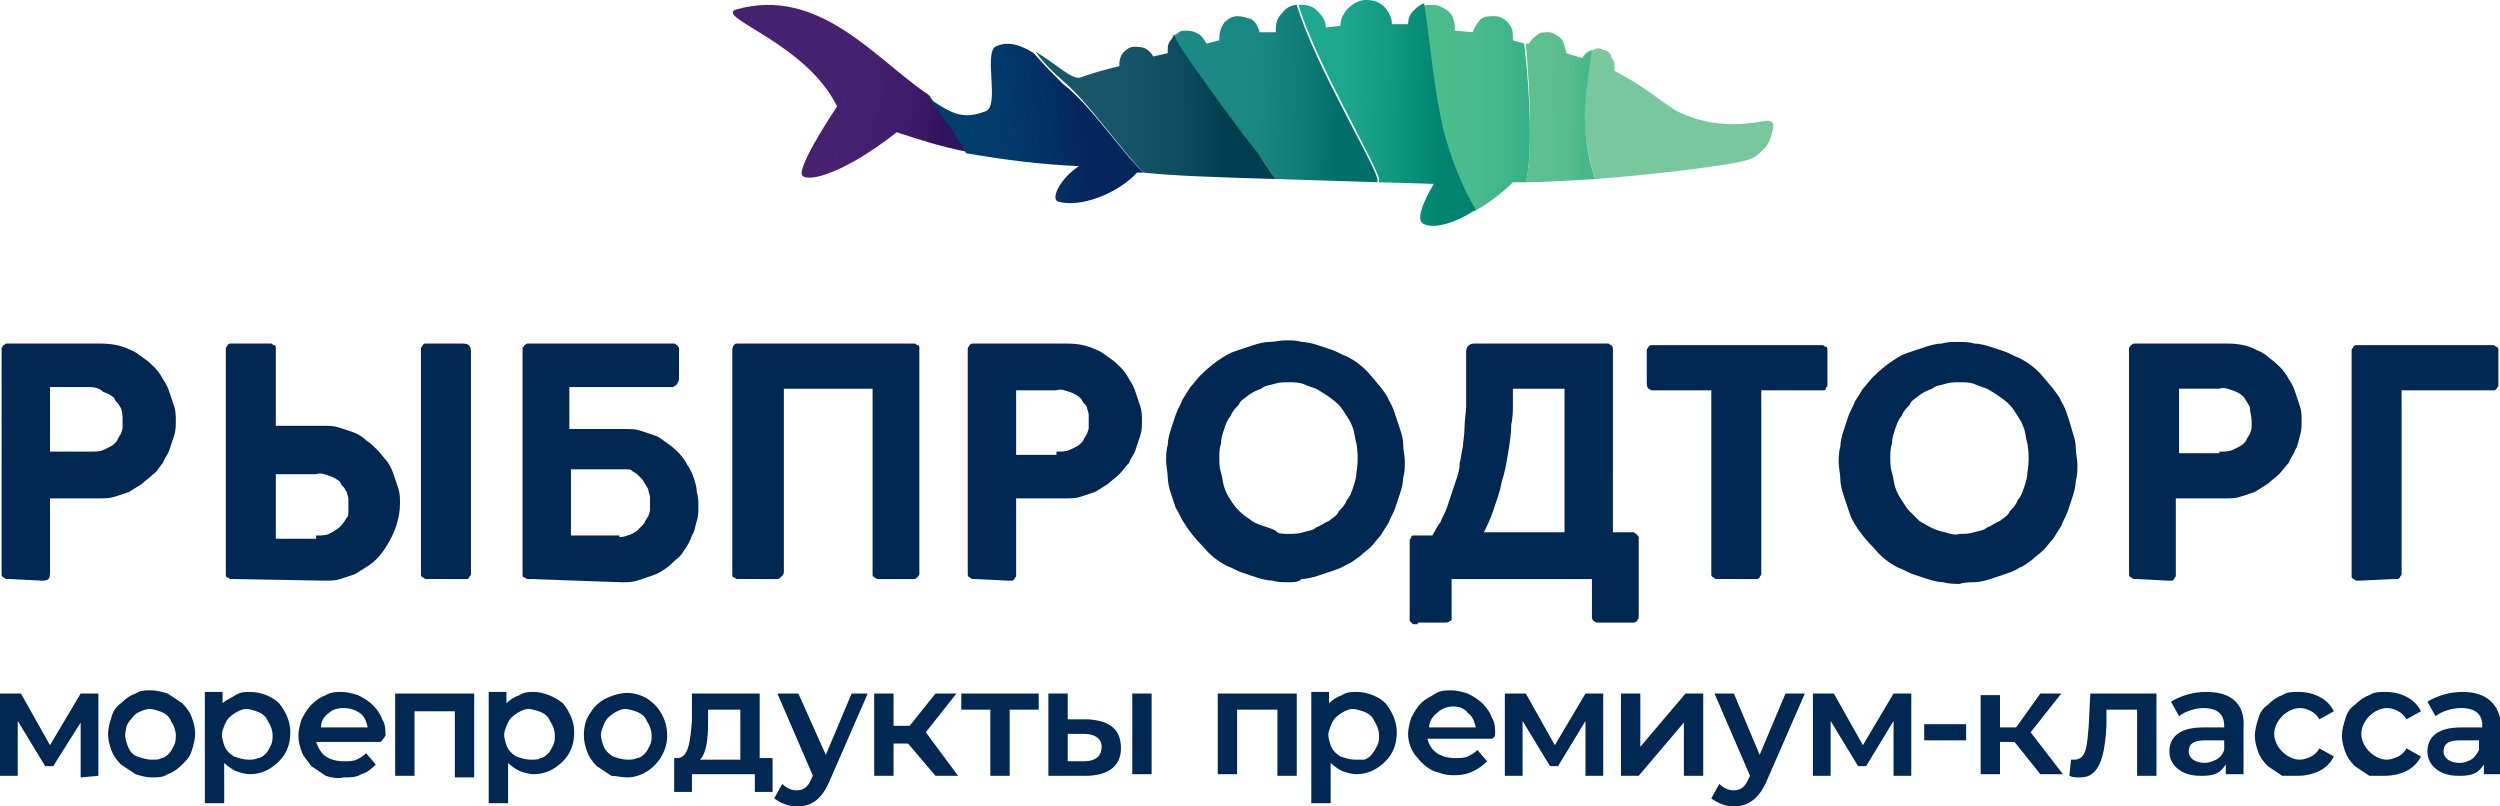 <?xml version="1.0" encoding="UTF-8"?> <!-- Generator: Adobe Illustrator 25.2.3, SVG Export Plug-In . SVG Version: 6.00 Build 0) --> <svg xmlns="http://www.w3.org/2000/svg" xmlns:xlink="http://www.w3.org/1999/xlink" id="Layer_1" x="0px" y="0px" viewBox="0 0 155 50" style="enable-background:new 0 0 155 50;" xml:space="preserve"> <style type="text/css"> .st0{clip-path:url(#SVGID_2_);} .st1{fill:#002853;} .st2{fill-rule:evenodd;clip-rule:evenodd;fill:url(#SVGID_3_);} .st3{fill-rule:evenodd;clip-rule:evenodd;fill:#79C79C;} .st4{fill-rule:evenodd;clip-rule:evenodd;fill:url(#SVGID_4_);} .st5{fill-rule:evenodd;clip-rule:evenodd;fill:url(#SVGID_5_);} .st6{fill-rule:evenodd;clip-rule:evenodd;fill:url(#SVGID_6_);} .st7{fill-rule:evenodd;clip-rule:evenodd;fill:url(#SVGID_7_);} .st8{fill-rule:evenodd;clip-rule:evenodd;fill:url(#SVGID_8_);} .st9{fill-rule:evenodd;clip-rule:evenodd;fill:url(#SVGID_9_);} </style> <g> <defs> <rect id="SVGID_1_" y="0" width="155" height="50"></rect> </defs> <clipPath id="SVGID_2_"> <use xlink:href="#SVGID_1_" style="overflow:visible;"></use> </clipPath> <g class="st0"> <path class="st1" d="M5.6,28c0.3,0,0.6,0,0.8-0.1c0.2-0.1,0.5-0.2,0.7-0.4c0.1-0.1,0.2-0.2,0.2-0.3c0.1-0.1,0.1-0.2,0.2-0.3 c0-0.1,0.1-0.2,0.1-0.4c0-0.1,0-0.3,0-0.4c0-0.3,0-0.5-0.1-0.8c-0.1-0.1-0.1-0.2-0.2-0.3c-0.1-0.1-0.2-0.2-0.2-0.3 c-0.2-0.2-0.4-0.3-0.7-0.4C6.2,24.1,5.9,24,5.6,24H3.1v4H5.6z M0.6,35.9c-0.1,0-0.1,0-0.2,0c-0.1,0-0.1-0.1-0.2-0.1 c-0.1-0.1-0.1-0.1-0.1-0.2c0-0.1,0-0.1,0-0.2V21.8c0-0.1,0-0.1,0-0.2c0-0.1,0.1-0.1,0.1-0.2c0.1,0,0.1-0.1,0.2-0.1 c0.1,0,0.1,0,0.2,0h5.6c0.7,0,1.3,0.1,1.9,0.4c0.3,0.1,0.5,0.3,0.8,0.5c0.3,0.2,0.5,0.4,0.7,0.6c0.2,0.2,0.4,0.5,0.5,0.7 c0.2,0.3,0.3,0.5,0.4,0.8c0.1,0.3,0.2,0.6,0.3,0.9c0.1,0.3,0.1,0.6,0.1,0.9c0,0.3,0,0.6-0.1,0.9c-0.1,0.3-0.2,0.6-0.3,0.9 c-0.1,0.3-0.3,0.5-0.4,0.8c-0.2,0.2-0.3,0.5-0.6,0.7c-0.2,0.2-0.5,0.4-0.7,0.6c-0.3,0.2-0.5,0.3-0.8,0.5c-0.3,0.1-0.6,0.2-0.9,0.3 c-0.3,0.1-0.6,0.1-1,0.1H3.1v4.6c0,0.1,0,0.3-0.1,0.4c-0.1,0.1-0.3,0.1-0.4,0.1L0.6,35.9z"></path> <path class="st1" d="M19.6,33.2c0.3,0,0.6,0,0.8-0.1c0.4-0.2,0.7-0.4,0.9-0.7c0.1-0.1,0.1-0.2,0.2-0.3c0.1-0.1,0.1-0.2,0.1-0.4 c0-0.1,0-0.3,0-0.4c0-0.1,0-0.3,0-0.4c0-0.1-0.1-0.3-0.1-0.4c-0.1-0.1-0.1-0.2-0.2-0.3c-0.1-0.1-0.2-0.2-0.2-0.3 c-0.2-0.2-0.4-0.3-0.7-0.4c-0.3-0.1-0.5-0.2-0.8-0.1h-2.5v4H19.6z M26.6,35.9c-0.1,0-0.1,0-0.2,0c-0.1,0-0.1-0.1-0.2-0.1 c-0.1-0.1-0.1-0.1-0.1-0.2c0-0.1,0-0.1,0-0.2V21.8c0-0.1,0-0.1,0-0.2c0-0.1,0.1-0.1,0.1-0.2c0.1-0.1,0.1-0.1,0.2-0.1 c0.1,0,0.1,0,0.2,0h2.1c0.4,0,0.5,0.2,0.5,0.5v13.6c0,0.1,0,0.1,0,0.2c0,0.1-0.1,0.1-0.1,0.2c-0.1,0.1-0.1,0.1-0.2,0.1 c-0.1,0-0.1,0-0.2,0H26.6z M14.5,35.9c-0.1,0-0.1,0-0.2,0c-0.1,0-0.1-0.1-0.2-0.1c-0.1,0-0.1-0.1-0.1-0.2c0-0.1,0-0.1,0-0.2V21.8 c0-0.1,0-0.1,0-0.2c0-0.1,0.1-0.1,0.1-0.2c0.1-0.1,0.1-0.1,0.2-0.1c0.1,0,0.1,0,0.2,0h2.1c0.1,0,0.1,0,0.2,0 c0.1,0,0.1,0.1,0.2,0.1s0.1,0.1,0.1,0.2c0,0.1,0,0.1,0,0.2v4.6h3c0.3,0,0.6,0,0.9,0.1c0.3,0.1,0.6,0.2,0.9,0.3 c0.3,0.1,0.6,0.3,0.8,0.5c0.3,0.2,0.5,0.4,0.7,0.6c0.2,0.2,0.4,0.5,0.6,0.7c0.2,0.3,0.3,0.5,0.4,0.8c0.1,0.3,0.2,0.6,0.3,0.9 c0.1,0.3,0.1,0.6,0.1,0.9c0,0.9-0.3,1.8-0.8,2.6c-0.3,0.5-0.7,1-1.2,1.3c-0.3,0.2-0.5,0.3-0.8,0.5c-0.3,0.1-0.6,0.2-0.9,0.3 c-0.3,0.1-0.6,0.1-1,0.1L14.5,35.9z"></path> <path class="st1" d="M38.4,33.3c0.3,0,0.5-0.1,0.8-0.2c0.1-0.1,0.2-0.1,0.3-0.2c0.1-0.1,0.2-0.2,0.3-0.3c0.1-0.1,0.2-0.2,0.2-0.3 c0.1-0.1,0.1-0.2,0.2-0.3c0-0.1,0.1-0.2,0.1-0.4c0-0.1,0-0.3,0-0.4c0-0.1,0-0.3,0-0.4c0-0.1-0.1-0.3-0.1-0.4 c0-0.1-0.1-0.2-0.2-0.4c-0.1-0.1-0.1-0.2-0.2-0.3c-0.1-0.1-0.2-0.2-0.3-0.3c-0.1-0.1-0.2-0.1-0.3-0.2c-0.1-0.1-0.2-0.1-0.4-0.1 c-0.1,0-0.3,0-0.4,0h-3v4.1H38.4z M32.9,35.9c-0.1,0-0.1,0-0.2,0c-0.1,0-0.1-0.1-0.2-0.1c-0.1,0-0.1-0.1-0.1-0.2 c0-0.1,0-0.1,0-0.2V21.8c0-0.1,0-0.1,0-0.2c0-0.1,0.1-0.1,0.1-0.2c0.1,0,0.1-0.1,0.2-0.1c0.1,0,0.1,0,0.2,0h8.7c0.1,0,0.1,0,0.2,0 c0.1,0,0.1,0.1,0.2,0.1c0,0.1,0.1,0.1,0.1,0.2c0,0.1,0,0.1,0,0.2v1.7c0,0.1-0.1,0.3-0.2,0.4c-0.1,0-0.1,0.1-0.2,0.1 c-0.1,0-0.1,0-0.2,0h-6.2v2.6h3.5c0.3,0,0.6,0,0.9,0.1c0.3,0.1,0.6,0.2,0.9,0.3c0.3,0.1,0.5,0.3,0.8,0.5c0.3,0.2,0.5,0.4,0.7,0.6 c0.2,0.2,0.4,0.5,0.5,0.7c0.2,0.3,0.3,0.5,0.4,0.8c0.1,0.3,0.2,0.6,0.2,0.9c0.1,0.3,0.1,0.6,0.1,0.9c0,0.3,0,0.6-0.1,0.9 c-0.1,0.3-0.1,0.6-0.3,0.9c-0.1,0.3-0.2,0.5-0.4,0.8c-0.2,0.3-0.3,0.5-0.6,0.7c-0.2,0.2-0.4,0.4-0.7,0.6c-0.3,0.2-0.5,0.3-0.8,0.4 c-0.3,0.1-0.6,0.2-0.9,0.3c-0.3,0.1-0.6,0.1-1,0.1L32.9,35.9z"></path> <path class="st1" d="M45.9,35.9c-0.1,0-0.1,0-0.2,0c-0.1,0-0.1-0.1-0.2-0.1c-0.1,0-0.1-0.1-0.1-0.2c0-0.1,0-0.1,0-0.2V21.8 c0-0.1,0-0.3,0.1-0.4c0.1-0.1,0.1-0.1,0.2-0.1c0.1,0,0.1,0,0.2,0h10.6c0.1,0,0.1,0,0.2,0c0.1,0,0.1,0.1,0.2,0.1 c0.1,0,0.1,0.1,0.1,0.2c0,0.1,0,0.1,0,0.2v13.6c0,0.1,0,0.1,0,0.2c0,0.1-0.1,0.1-0.1,0.2c-0.1,0-0.1,0.1-0.2,0.1 c-0.1,0-0.2,0-0.2,0h-1.9c-0.1,0-0.1,0-0.2,0c-0.1,0-0.1-0.1-0.2-0.1c-0.1-0.1-0.1-0.1-0.1-0.2c0-0.1,0-0.1,0-0.2V24.1h-5.5v11.3 c0,0.1,0,0.2-0.1,0.3c-0.1,0.1-0.2,0.2-0.3,0.2c-0.1,0-0.1,0-0.2,0H45.9z"></path> <path class="st1" d="M65.5,28c0.3,0,0.6,0,0.8-0.1c0.2-0.1,0.5-0.2,0.7-0.4c0.1-0.1,0.2-0.2,0.2-0.3c0.1-0.1,0.1-0.2,0.2-0.3 c0-0.1,0.1-0.2,0.1-0.4c0-0.1,0-0.3,0-0.4c0-0.1,0-0.3,0-0.4c0-0.1-0.1-0.3-0.1-0.4c0-0.1-0.1-0.2-0.2-0.3 c-0.1-0.1-0.1-0.2-0.2-0.3c-0.2-0.2-0.4-0.3-0.7-0.4c-0.3-0.1-0.5-0.2-0.8-0.1H63v4H65.5z M60.5,35.9c-0.1,0-0.1,0-0.2,0 c-0.1,0-0.1-0.1-0.2-0.1c-0.1-0.1-0.1-0.1-0.1-0.2c0-0.1,0-0.1,0-0.2V21.8c0-0.1,0-0.1,0-0.2c0-0.1,0.1-0.1,0.1-0.2 c0,0,0.1-0.1,0.2-0.1c0.1,0,0.1,0,0.2,0h5.6c0.7,0,1.3,0.1,1.9,0.4c0.3,0.1,0.5,0.3,0.8,0.5c0.3,0.2,0.5,0.4,0.7,0.6 c0.2,0.2,0.4,0.5,0.5,0.7c0.2,0.3,0.3,0.5,0.4,0.8c0.1,0.3,0.2,0.6,0.3,0.9c0.1,0.3,0.1,0.6,0.1,0.9c0,0.3,0,0.6-0.1,0.9 c-0.1,0.3-0.2,0.6-0.3,0.9c-0.1,0.3-0.3,0.5-0.4,0.8c-0.2,0.2-0.4,0.5-0.6,0.7c-0.2,0.2-0.5,0.4-0.7,0.6c-0.3,0.2-0.5,0.3-0.8,0.5 c-0.3,0.1-0.6,0.2-0.9,0.3c-0.3,0.1-0.6,0.1-1,0.1h-3v4.6c0,0.1,0,0.1,0,0.2c0,0.1-0.1,0.1-0.1,0.2c-0.1,0.1-0.1,0.1-0.2,0.1 c-0.1,0-0.1,0-0.2,0L60.5,35.9z"></path> <path class="st1" d="M79.9,33.1c0.3,0,0.6,0,0.9-0.1c0.3-0.1,0.6-0.1,0.8-0.3c0.3-0.1,0.5-0.3,0.8-0.4c0.2-0.2,0.5-0.3,0.6-0.6 c0.2-0.2,0.4-0.4,0.5-0.7c0.2-0.2,0.3-0.5,0.4-0.8c0.1-0.3,0.2-0.6,0.2-0.9c0.1-0.6,0.1-1.2,0-1.8c-0.1-0.3-0.1-0.6-0.2-0.9 c-0.1-0.3-0.2-0.5-0.4-0.8c-0.2-0.3-0.3-0.5-0.5-0.7c-0.4-0.4-0.9-0.7-1.4-1c-0.3-0.1-0.6-0.2-0.8-0.3c-0.3-0.1-0.6-0.1-0.9-0.1 c-0.3,0-0.6,0-0.9,0.1c-0.3,0.1-0.6,0.1-0.8,0.3c-0.3,0.1-0.5,0.2-0.8,0.4c-0.2,0.2-0.5,0.3-0.6,0.6c-0.2,0.2-0.4,0.4-0.5,0.7 c-0.2,0.2-0.3,0.5-0.4,0.8c-0.1,0.3-0.2,0.6-0.2,0.9c-0.1,0.3-0.1,0.6-0.1,0.9c0,0.3,0,0.6,0.1,0.9c0.1,0.3,0.1,0.6,0.2,0.9 c0.1,0.3,0.2,0.5,0.4,0.8c0.3,0.5,0.7,0.9,1.2,1.2c0.2,0.2,0.5,0.3,0.8,0.4c0.3,0.1,0.6,0.2,0.8,0.3 C79.2,33.1,79.5,33.1,79.9,33.1L79.9,33.1z M79.9,36.1c-0.3,0-0.7,0-1-0.1c-0.3,0-0.7-0.1-1-0.2c-0.3-0.1-0.6-0.2-0.9-0.3 c-0.3-0.1-0.6-0.3-0.9-0.4c-0.6-0.3-1.1-0.7-1.5-1.2c-0.5-0.5-0.9-1-1.2-1.5c-0.2-0.3-0.3-0.6-0.5-0.9c-0.1-0.3-0.2-0.6-0.3-0.9 c-0.1-0.3-0.2-0.7-0.2-1c0-0.3-0.1-0.7-0.1-1c0-0.3,0-0.7,0.1-1c0-0.3,0.1-0.7,0.2-1c0.1-0.3,0.2-0.6,0.3-0.9 c0.1-0.3,0.3-0.6,0.4-0.9c0.2-0.3,0.3-0.5,0.5-0.8c0.2-0.2,0.4-0.5,0.6-0.7c0.5-0.5,1-0.9,1.5-1.2c0.3-0.2,0.6-0.3,0.9-0.4 c0.3-0.1,0.6-0.2,0.9-0.3c0.3-0.1,0.7-0.2,1-0.2c0.3,0,0.7-0.1,1-0.1c0.3,0,0.7,0,1,0.1c0.3,0,0.7,0.1,1,0.2 c0.3,0.1,0.6,0.2,0.9,0.3c0.3,0.1,0.6,0.3,0.9,0.4c0.6,0.3,1.1,0.7,1.5,1.2c0.2,0.2,0.4,0.5,0.6,0.7c0.2,0.3,0.4,0.5,0.5,0.8 c0.2,0.3,0.3,0.6,0.4,0.9c0.1,0.3,0.2,0.6,0.3,0.9c0.1,0.3,0.2,0.6,0.2,1c0,0.3,0.1,0.7,0.1,1c0,0.3,0,0.7-0.1,1 c0,0.3-0.1,0.7-0.2,1c-0.1,0.3-0.2,0.6-0.3,0.9c-0.1,0.3-0.3,0.6-0.4,0.9c-0.2,0.3-0.3,0.5-0.5,0.8c-0.2,0.2-0.4,0.5-0.6,0.7 c-0.2,0.2-0.5,0.4-0.7,0.6c-0.3,0.2-0.5,0.4-0.8,0.5c-0.3,0.2-0.6,0.3-0.9,0.4c-0.3,0.1-0.6,0.2-0.9,0.3c-0.3,0.1-0.7,0.2-1,0.2 C80.5,36.1,80.2,36.1,79.9,36.1L79.9,36.1z"></path> <path class="st1" d="M97,33v-8.9h-3.2c0,0.3,0,0.7,0,1c0,0.3,0,0.8-0.1,1.2c0,0.6-0.1,1.2-0.2,1.8c-0.1,0.6-0.2,1.2-0.4,1.8 c-0.1,0.6-0.3,1.1-0.5,1.7c-0.2,0.6-0.4,1-0.6,1.4H97z M87.9,38.7c-0.1,0-0.1,0-0.2,0c-0.1,0-0.1,0-0.2-0.1c0,0-0.1-0.1-0.1-0.1 c0-0.1,0-0.1,0-0.2v-4.6c0-0.1,0-0.1,0-0.2c0-0.1,0.1-0.1,0.1-0.2c0-0.1,0.1-0.1,0.2-0.1c0.1,0,0.1,0,0.2,0h0.9 c0.2-0.3,0.3-0.6,0.5-0.8c0.1-0.3,0.3-0.6,0.4-0.9c0.1-0.3,0.2-0.6,0.3-0.9s0.2-0.6,0.3-0.9c0.1-0.3,0.2-0.6,0.2-1 c0.1-0.3,0.1-0.7,0.2-1c0-0.3,0.1-0.7,0.1-1.2s0.1-0.9,0.1-1.3c0-1.1,0-2.2,0-3.4c0-0.3,0.2-0.5,0.5-0.5h8.1c0.1,0,0.1,0,0.2,0 c0.1,0,0.1,0.1,0.2,0.1c0,0,0.1,0.1,0.1,0.2c0,0.1,0,0.1,0,0.2V33h1.1c0.1,0,0.1,0,0.2,0c0.1,0.1,0.2,0.1,0.3,0.3 c0,0.1,0,0.1,0,0.2v4.6c0,0.1,0,0.1,0,0.2c0,0.1-0.1,0.1-0.1,0.2c0,0-0.1,0.1-0.2,0.1c-0.1,0-0.1,0-0.2,0h-1.9c-0.1,0-0.1,0-0.2,0 c-0.1,0-0.1-0.1-0.2-0.1c0,0-0.1-0.1-0.1-0.2c0-0.1,0-0.1,0-0.2v-2.2h-8.7v2.3c0,0.1,0,0.1,0,0.2c0,0.1-0.1,0.1-0.1,0.1 c-0.1,0.1-0.2,0.1-0.4,0.1H87.9z"></path> <path class="st1" d="M106.6,35.9c-0.1,0-0.1,0-0.2,0c-0.1,0-0.1-0.1-0.2-0.1c-0.1-0.1-0.1-0.1-0.1-0.2c0-0.1,0-0.1,0-0.2V24.2 h-3.5c-0.1,0-0.1,0-0.2,0c-0.1,0-0.1-0.1-0.2-0.1c-0.1-0.1-0.1-0.3-0.1-0.4v-1.8c0-0.1,0-0.1,0-0.2c0-0.1,0.1-0.1,0.1-0.2 c0.1-0.1,0.1-0.1,0.2-0.1c0.1,0,0.1,0,0.2,0h10.2c0.1,0,0.1,0,0.2,0c0.1,0,0.1,0.1,0.2,0.1s0.1,0.1,0.1,0.2c0,0.1,0,0.1,0,0.2v1.8 c0,0.1,0,0.1,0,0.2c0,0.1-0.1,0.1-0.1,0.2c0,0.1-0.1,0.1-0.2,0.1c-0.1,0-0.1,0-0.2,0h-3.6v11.2c0,0.1,0,0.1,0,0.2 c0,0.1-0.1,0.1-0.1,0.2c-0.1,0.1-0.1,0.1-0.2,0.1c-0.1,0-0.1,0-0.2,0H106.6z"></path> <path class="st1" d="M121.5,33.1c0.3,0,0.6,0,0.9-0.1c0.3-0.1,0.6-0.1,0.8-0.3c0.3-0.1,0.5-0.3,0.8-0.4c0.2-0.2,0.5-0.3,0.6-0.6 c0.2-0.2,0.4-0.4,0.5-0.7c0.2-0.2,0.3-0.5,0.4-0.8c0.1-0.3,0.2-0.6,0.2-0.9c0.1-0.6,0.1-1.2,0-1.8c-0.1-0.3-0.1-0.6-0.2-0.9 c-0.1-0.3-0.2-0.5-0.4-0.8c-0.2-0.3-0.3-0.5-0.5-0.7c-0.4-0.4-0.9-0.7-1.4-1c-0.3-0.1-0.6-0.2-0.8-0.3c-0.3-0.1-0.6-0.1-0.9-0.1 c-0.3,0-0.6,0-0.9,0.1c-0.3,0.1-0.6,0.1-0.8,0.3c-0.3,0.1-0.5,0.2-0.8,0.4c-0.2,0.2-0.5,0.3-0.6,0.6c-0.2,0.2-0.4,0.4-0.5,0.7 c-0.2,0.2-0.3,0.5-0.4,0.8c-0.1,0.3-0.2,0.6-0.2,0.9c-0.1,0.3-0.1,0.6-0.1,0.9c0,0.3,0,0.6,0.1,0.9c0.1,0.3,0.1,0.6,0.2,0.9 c0.1,0.3,0.2,0.5,0.4,0.8c0.2,0.3,0.3,0.5,0.5,0.7c0.2,0.2,0.4,0.4,0.6,0.6c0.5,0.3,1,0.6,1.6,0.7 C120.9,33.1,121.2,33.2,121.5,33.1L121.5,33.1z M121.5,36.2c-0.3,0-0.7,0-1-0.1c-0.3,0-0.7-0.1-1-0.2c-0.3-0.1-0.6-0.2-0.9-0.3 c-0.3-0.1-0.6-0.3-0.9-0.4c-0.6-0.3-1.1-0.7-1.5-1.2c-0.5-0.5-0.9-1-1.2-1.5c-0.2-0.3-0.3-0.6-0.4-0.9c-0.1-0.3-0.2-0.6-0.3-0.9 c-0.1-0.3-0.2-0.7-0.2-1c0-0.3-0.1-0.7-0.1-1c0-0.3,0-0.7,0.1-1c0-0.3,0.1-0.7,0.2-1c0.1-0.3,0.2-0.6,0.3-0.9 c0.1-0.3,0.3-0.6,0.4-0.9c0.2-0.3,0.3-0.5,0.5-0.8c0.2-0.2,0.4-0.5,0.6-0.7c0.5-0.5,1-0.9,1.5-1.2c0.3-0.2,0.6-0.3,0.9-0.4 c0.3-0.1,0.6-0.2,0.9-0.3c0.3-0.1,0.7-0.2,1-0.2c0.3-0.1,0.7-0.1,1-0.1c0.3,0,0.7,0,1,0.1c0.3,0,0.7,0.1,1,0.2 c0.3,0.1,0.6,0.2,0.9,0.3c0.3,0.1,0.6,0.3,0.9,0.4c0.6,0.3,1.1,0.7,1.5,1.2c0.2,0.2,0.4,0.5,0.6,0.7c0.2,0.3,0.4,0.5,0.5,0.8 c0.2,0.3,0.3,0.6,0.4,0.9c0.1,0.3,0.2,0.6,0.3,1c0.1,0.3,0.2,0.6,0.2,1c0,0.3,0.1,0.7,0.1,1c0,0.3,0,0.7-0.1,1 c0,0.3-0.1,0.7-0.2,1c-0.1,0.3-0.2,0.6-0.3,0.9c-0.1,0.3-0.3,0.6-0.4,0.9c-0.2,0.3-0.3,0.5-0.5,0.8c-0.2,0.2-0.4,0.5-0.6,0.7 c-0.2,0.2-0.5,0.4-0.7,0.6c-0.3,0.2-0.5,0.4-0.8,0.5c-0.3,0.2-0.6,0.3-0.9,0.4c-0.3,0.1-0.6,0.2-0.9,0.3c-0.3,0.1-0.7,0.2-1,0.2 C122.2,36.1,121.8,36.1,121.5,36.2L121.5,36.2z"></path> <path class="st1" d="M137.6,28c0.3,0,0.6,0,0.8-0.1c0.2-0.1,0.5-0.2,0.7-0.4c0.1-0.1,0.2-0.2,0.2-0.3c0.1-0.1,0.1-0.2,0.2-0.3 c0-0.1,0.1-0.2,0.1-0.4c0-0.1,0-0.3,0-0.4c0-0.3-0.1-0.5-0.1-0.8c0-0.1-0.1-0.2-0.2-0.4c-0.1-0.1-0.1-0.2-0.2-0.3 c-0.2-0.2-0.4-0.3-0.7-0.4c-0.3-0.1-0.5-0.2-0.8-0.1h-2.5v4H137.6z M132.5,35.9c-0.1,0-0.1,0-0.2,0c-0.1,0-0.1-0.1-0.2-0.1 c-0.1-0.1-0.1-0.1-0.1-0.2c0-0.1,0-0.1,0-0.2V21.8c0-0.1,0-0.1,0-0.2c0-0.1,0.1-0.1,0.1-0.2c0.1,0,0.1-0.1,0.2-0.1 c0.1,0,0.1,0,0.2,0h5.6c0.6,0,1.3,0.1,1.8,0.4c0.3,0.1,0.6,0.3,0.8,0.5c0.3,0.2,0.5,0.4,0.7,0.6c0.2,0.2,0.4,0.5,0.5,0.7 c0.2,0.3,0.3,0.5,0.4,0.8c0.1,0.3,0.2,0.6,0.3,0.9c0.1,0.3,0.1,0.6,0.1,0.9c0,0.3,0,0.6-0.1,0.9c-0.1,0.3-0.1,0.6-0.3,0.9 c-0.1,0.3-0.3,0.5-0.4,0.8c-0.2,0.2-0.4,0.5-0.6,0.7c-0.2,0.2-0.5,0.4-0.7,0.6c-0.3,0.2-0.5,0.3-0.8,0.5c-0.3,0.1-0.6,0.2-0.9,0.3 c-0.3,0.1-0.6,0.1-1,0.1h-3v4.6c0,0.1,0,0.1,0,0.2c0,0.1-0.1,0.1-0.1,0.2c-0.1,0.1-0.1,0.1-0.2,0.1c-0.1,0-0.1,0-0.2,0L132.5,35.9 z"></path> <path class="st1" d="M146.3,36c-0.1,0-0.2,0-0.2,0c-0.1,0-0.1-0.1-0.2-0.1c-0.1-0.1-0.1-0.1-0.1-0.2c0-0.1,0-0.1,0-0.2V21.9 c0-0.1,0-0.2,0-0.2c0-0.1,0.1-0.1,0.1-0.2c0.1-0.1,0.1-0.1,0.2-0.1c0.1,0,0.2,0,0.2,0h8.1c0.1,0,0.2,0,0.2,0 c0.1,0,0.1,0.1,0.2,0.1c0.1,0.1,0.1,0.1,0.1,0.2c0,0.1,0,0.1,0,0.2v1.8c0,0.1,0,0.2,0,0.2c0,0.1-0.1,0.1-0.1,0.2 c-0.1,0.1-0.1,0.1-0.2,0.1c-0.1,0-0.1,0-0.2,0h-5.5v11.2c0,0.1,0,0.2,0,0.2c0,0.1-0.1,0.1-0.1,0.2c-0.1,0.1-0.1,0.1-0.2,0.1 c-0.1,0-0.1,0-0.2,0L146.3,36z"></path> <path class="st1" d="M152.5,47.3c-0.6,0-1-0.3-1-0.7c0-0.4,0.2-0.7,1-0.7h1.2v0.6c-0.1,0.2-0.3,0.5-0.5,0.6 C153,47.2,152.8,47.3,152.5,47.3L152.5,47.3z M152.7,42.9c-0.8,0-1.5,0.2-2.2,0.6l0.5,0.9c0.4-0.3,1-0.5,1.6-0.5 c0.9,0,1.3,0.4,1.3,1.1v0.1h-1.3c-1.6,0-2.1,0.7-2.1,1.5c0,0.8,0.7,1.5,1.9,1.5c0.3,0,0.6,0,0.9-0.1c0.3-0.1,0.5-0.3,0.7-0.6V48 h1.1v-2.9C155,43.6,154.1,42.9,152.7,42.9L152.7,42.9z M147.9,48.1c0.4,0,0.9-0.1,1.3-0.3c0.4-0.2,0.7-0.5,0.9-0.9l-0.9-0.5 c-0.1,0.2-0.3,0.4-0.5,0.5c-0.2,0.1-0.5,0.2-0.7,0.2c-0.4,0-0.8-0.2-1.1-0.5c-0.3-0.3-0.5-0.7-0.5-1.1s0.2-0.8,0.5-1.1 c0.3-0.3,0.7-0.5,1.1-0.5c0.3,0,0.5,0.1,0.7,0.2c0.2,0.1,0.4,0.3,0.5,0.5l0.9-0.5c-0.2-0.4-0.5-0.7-0.9-0.9 c-0.4-0.2-0.8-0.3-1.3-0.3c-0.4,0-0.7,0-1,0.2c-0.3,0.1-0.6,0.3-0.9,0.6c-0.3,0.2-0.5,0.5-0.6,0.9c-0.1,0.3-0.2,0.7-0.2,1 c0,0.4,0.1,0.7,0.2,1c0.1,0.3,0.3,0.6,0.6,0.9c0.3,0.2,0.6,0.4,0.9,0.6C147.1,48.1,147.5,48.1,147.9,48.1L147.9,48.1z M142.5,48.1 c0.4,0,0.9-0.1,1.3-0.3c0.4-0.2,0.7-0.5,0.9-0.9l-0.9-0.5c-0.1,0.2-0.3,0.4-0.5,0.5c-0.2,0.1-0.5,0.2-0.7,0.2 c-0.4,0-0.8-0.2-1.1-0.5c-0.3-0.3-0.5-0.7-0.5-1.1s0.2-0.8,0.5-1.1c0.3-0.3,0.7-0.5,1.1-0.5c0.3,0,0.5,0.1,0.7,0.2 c0.2,0.1,0.4,0.3,0.5,0.5l0.9-0.5c-0.2-0.4-0.5-0.7-0.9-0.9c-0.4-0.2-0.8-0.3-1.3-0.3c-0.4,0-0.7,0-1,0.2 c-0.3,0.1-0.6,0.3-0.9,0.6c-0.3,0.2-0.5,0.5-0.6,0.9c-0.1,0.3-0.2,0.7-0.2,1c0,0.4,0.1,0.7,0.2,1c0.1,0.3,0.3,0.6,0.6,0.9 c0.3,0.2,0.6,0.4,0.9,0.6C141.8,48.1,142.2,48.1,142.5,48.1L142.5,48.1z M136.7,47.3c-0.6,0-1-0.3-1-0.7s0.2-0.7,1-0.7h1.2v0.6 c-0.1,0.3-0.3,0.5-0.5,0.6C137.2,47.2,136.9,47.3,136.7,47.3L136.7,47.3z M136.8,42.9c-0.8,0-1.5,0.2-2.2,0.6l0.5,0.9 c0.4-0.3,1-0.5,1.5-0.5c0.9,0,1.3,0.4,1.3,1.1v0.1h-1.3c-1.6,0-2.1,0.7-2.1,1.5c0,0.8,0.7,1.5,1.9,1.5c0.3,0,0.6,0,0.9-0.1 c0.3-0.1,0.5-0.3,0.7-0.6V48h1.1v-2.9C139.2,43.6,138.3,42.9,136.8,42.9L136.8,42.9z M129.6,43l-0.1,2c-0.1,1.1-0.1,2.1-0.9,2.1 c-0.1,0-0.2,0-0.2,0l-0.1,1c0.2,0.1,0.4,0.1,0.7,0.1c1.2,0,1.5-1.4,1.6-3.2l0-1h1.9v4.1h1.2V43L129.6,43z M126.5,48h1.4l-2-2.6 l1.9-2.4h-1.3l-1.5,2.1h-1v-2h-1.2V48h1.2v-2h0.9L126.5,48z M119.3,45.9h2.6v-1h-2.6V45.9z M118.5,48.1V43h-1.1l-1.9,3.2l-1.8-3.2 h-1.3v5.1h1.1v-3.4l1.7,2.8h0.5l1.7-2.8v3.4L118.5,48.1z M110.7,43l-1.6,3.8l-1.6-3.8h-1.2l2.2,5.1l-0.1,0.2 c-0.2,0.5-0.5,0.7-0.9,0.7c-0.3,0-0.6-0.1-0.9-0.4l-0.5,0.9c0.4,0.3,0.9,0.5,1.4,0.5c0.8,0,1.5-0.4,2-1.5l2.4-5.5H110.7z M100.5,48.1h1.1l2.8-3.3v3.3h1.2V43h-1.1l-2.8,3.3V43h-1.2L100.5,48.1z M99.4,48.1V43h-1.1l-1.9,3.2L94.6,43h-1.3v5.1h1.1v-3.4 l1.7,2.8h0.5l1.7-2.8v3.4L99.4,48.1z M90.1,43.8c0.3,0,0.7,0.1,0.9,0.4c0.3,0.2,0.4,0.5,0.5,0.9h-2.9c0-0.3,0.2-0.7,0.5-0.9 C89.4,43.9,89.8,43.8,90.1,43.8L90.1,43.8z M92.7,45.5c0-0.3,0-0.7-0.2-1c-0.1-0.3-0.3-0.6-0.6-0.9c-0.2-0.2-0.5-0.4-0.9-0.6 c-0.3-0.1-0.7-0.2-1-0.2c-0.3,0-0.7,0-1,0.2s-0.6,0.3-0.9,0.6c-0.2,0.2-0.4,0.5-0.6,0.9c-0.1,0.3-0.2,0.7-0.2,1 c0,0.5,0.2,1.1,0.6,1.5c0.3,0.4,0.8,0.8,1.3,0.9c0.5,0.2,1.1,0.2,1.6,0.1c0.5-0.1,1-0.4,1.4-0.8l-0.6-0.7 c-0.2,0.2-0.4,0.3-0.6,0.4c-0.2,0.1-0.5,0.1-0.8,0.1c-0.4,0-0.8-0.1-1.1-0.3c-0.3-0.2-0.5-0.5-0.6-0.9h4 C92.7,45.7,92.7,45.6,92.7,45.5L92.7,45.5z M84,47.1c-0.3,0-0.6-0.1-0.9-0.2c-0.3-0.2-0.5-0.4-0.6-0.7c-0.1-0.3-0.2-0.6-0.1-0.9 c0.1-0.3,0.2-0.6,0.4-0.8s0.5-0.4,0.8-0.5c0.3-0.1,0.6,0,0.9,0.1c0.3,0.1,0.6,0.3,0.7,0.6c0.2,0.3,0.3,0.6,0.3,0.9 c0,0.2,0,0.4-0.1,0.6c-0.1,0.2-0.2,0.4-0.3,0.5c-0.1,0.2-0.3,0.3-0.5,0.4C84.4,47.1,84.2,47.1,84,47.1L84,47.1z M84.1,42.9 c-0.3,0-0.6,0-0.9,0.2c-0.3,0.1-0.6,0.3-0.8,0.5v-0.7h-1.1v6.9h1.2v-2.5c0.2,0.2,0.5,0.4,0.7,0.5c0.3,0.1,0.6,0.2,0.9,0.2 c0.7,0,1.3-0.3,1.8-0.8c0.5-0.5,0.7-1.1,0.7-1.8c0-0.7-0.3-1.3-0.7-1.8C85.5,43.2,84.8,42.9,84.1,42.9L84.1,42.9z M75.5,43V48h1.2 v-4h2.5v4.1h1.2V43L75.5,43z M67.2,47.2h-1v-1.7h1c0.7,0,1.1,0.3,1.1,0.8C68.3,46.9,67.9,47.2,67.2,47.2L67.2,47.2z M70.2,48h1.2 v-5h-1.2V48z M67.5,44.6h-1.3V43H65v5.1h2.3c1.4,0,2.2-0.6,2.2-1.7C69.5,45.2,68.8,44.7,67.5,44.6L67.5,44.6z M64.4,43h-4.8v1h1.8 v4.1h1.2V44h1.8V43z M58,48.1h1.4l-2-2.7l1.9-2.4h-1.3L56.4,45h-1v-2h-1.2v5.1h1.2v-2h0.9L58,48.1z M52.8,43l-1.6,3.8L49.5,43 h-1.3l2.2,5.1l-0.1,0.2c-0.2,0.5-0.5,0.7-0.9,0.7c-0.3,0-0.6-0.1-0.9-0.4l-0.5,0.9c0.4,0.3,0.9,0.5,1.4,0.5c0.9,0,1.5-0.4,2-1.5 l2.4-5.5H52.8z M43.9,44.8V44h2v3.1h-2.5C43.8,46.7,43.9,45.8,43.9,44.8z M47.1,47.1V43h-4.2l0,1.7c-0.1,1.2-0.2,2.3-0.9,2.3h-0.2 v2.1h1.1v-1.1h3.9v1.1h1.1v-2.1H47.1z M38.9,47.1c-0.3,0-0.6-0.1-0.9-0.2c-0.3-0.2-0.5-0.4-0.6-0.7c-0.1-0.3-0.2-0.6-0.1-0.9 c0.1-0.3,0.2-0.6,0.4-0.8c0.2-0.2,0.5-0.4,0.8-0.5c0.3-0.1,0.6,0,0.9,0.1c0.3,0.1,0.6,0.3,0.7,0.6c0.2,0.3,0.3,0.6,0.3,0.9 c0,0.2,0,0.4-0.1,0.6c-0.1,0.2-0.2,0.4-0.3,0.5s-0.3,0.3-0.5,0.3C39.3,47.1,39.1,47.1,38.9,47.1z M38.9,48.2c0.5,0,1-0.2,1.4-0.5 c0.4-0.3,0.7-0.7,0.9-1.2c0.2-0.5,0.2-1,0.1-1.5c-0.1-0.5-0.4-1-0.7-1.3c-0.4-0.4-0.8-0.6-1.3-0.7c-0.5-0.1-1,0-1.5,0.2 c-0.5,0.2-0.9,0.5-1.2,1c-0.3,0.4-0.4,0.9-0.4,1.4c0,0.4,0.1,0.7,0.2,1c0.1,0.3,0.3,0.6,0.6,0.9c0.3,0.2,0.6,0.4,0.9,0.6 C38.2,48.1,38.5,48.2,38.9,48.2z M32.9,47.1c-0.3,0-0.6-0.1-0.9-0.2c-0.3-0.2-0.5-0.4-0.6-0.7s-0.2-0.6-0.1-0.9 c0.1-0.3,0.2-0.6,0.4-0.8c0.2-0.2,0.5-0.4,0.8-0.5c0.3-0.1,0.6,0,0.9,0.1c0.3,0.1,0.6,0.3,0.7,0.6c0.2,0.3,0.3,0.6,0.3,0.9 c0,0.2,0,0.4-0.1,0.6c-0.1,0.2-0.2,0.4-0.3,0.5c-0.1,0.1-0.3,0.3-0.5,0.3C33.4,47.1,33.2,47.1,32.9,47.1z M33.1,42.9 c-0.3,0-0.6,0-0.9,0.2c-0.3,0.1-0.6,0.3-0.8,0.5v-0.7h-1.1v6.9h1.2v-2.5c0.2,0.2,0.5,0.4,0.7,0.5c0.3,0.1,0.6,0.2,0.9,0.2 c0.7,0,1.3-0.3,1.8-0.8c0.5-0.5,0.7-1.1,0.7-1.8c0-0.7-0.3-1.3-0.7-1.8C34.4,43.2,33.7,42.9,33.1,42.9L33.1,42.9z M24.5,43v5.1 h1.2v-4h2.5v4.1h1.2V43L24.5,43z M21.3,43.9c0.4,0,0.7,0.1,1,0.3c0.3,0.2,0.4,0.5,0.5,0.9h-2.9c0-0.4,0.2-0.7,0.5-0.9 C20.6,44,20.9,43.9,21.3,43.9z M23.9,45.6c0-0.3,0-0.7-0.2-1c-0.1-0.3-0.3-0.6-0.6-0.9c-0.2-0.2-0.5-0.4-0.9-0.6 c-0.3-0.1-0.7-0.2-1-0.2c-0.3,0-0.7,0-1,0.2c-0.3,0.1-0.6,0.3-0.9,0.6c-0.2,0.2-0.4,0.5-0.6,0.9c-0.1,0.3-0.2,0.7-0.2,1 c0,0.4,0.1,0.7,0.2,1c0.1,0.3,0.4,0.6,0.6,0.9c0.3,0.2,0.6,0.4,0.9,0.6c0.3,0.1,0.7,0.2,1.1,0.1c0.4,0,0.8,0,1.1-0.2 c0.4-0.1,0.7-0.4,0.9-0.6l-0.6-0.7c-0.2,0.2-0.4,0.3-0.6,0.4c-0.2,0.1-0.5,0.1-0.8,0.1c-0.4,0-0.8-0.1-1.1-0.3 c-0.3-0.2-0.5-0.6-0.6-0.9h4C23.8,45.8,23.9,45.6,23.9,45.6z M15.4,47.1c-0.3,0-0.6-0.1-0.9-0.2c-0.3-0.2-0.5-0.4-0.6-0.7 s-0.2-0.6-0.1-0.9c0.1-0.3,0.2-0.6,0.4-0.8c0.2-0.2,0.5-0.4,0.8-0.5c0.3-0.1,0.6,0,0.9,0.1c0.3,0.1,0.6,0.3,0.7,0.6 c0.2,0.3,0.3,0.6,0.3,0.9c0,0.2,0,0.4-0.1,0.6c-0.1,0.2-0.2,0.4-0.3,0.5c-0.1,0.1-0.3,0.3-0.5,0.3C15.8,47.1,15.6,47.1,15.4,47.1 L15.4,47.1z M15.5,42.9c-0.3,0-0.6,0-0.9,0.2s-0.6,0.3-0.8,0.5v-0.7h-1.1v6.9h1.2v-2.5c0.2,0.2,0.5,0.4,0.7,0.5 c0.3,0.1,0.6,0.2,0.9,0.2c0.7,0,1.3-0.3,1.8-0.8c0.5-0.5,0.7-1.1,0.7-1.8c0-0.7-0.3-1.3-0.7-1.8C16.9,43.2,16.2,42.9,15.5,42.9 L15.5,42.9z M9.4,47.1c-0.3,0-0.6-0.1-0.9-0.2S8,46.5,7.9,46.2c-0.1-0.3-0.2-0.6-0.1-0.9C7.8,45,8,44.7,8.2,44.5 C8.4,44.2,8.7,44.1,9,44c0.3-0.1,0.6,0,0.9,0.1c0.3,0.1,0.6,0.3,0.7,0.6c0.2,0.3,0.3,0.6,0.3,0.9c0,0.2,0,0.4-0.1,0.6 c-0.1,0.2-0.2,0.4-0.3,0.5c-0.1,0.1-0.3,0.3-0.5,0.3C9.9,47.1,9.7,47.1,9.4,47.1L9.4,47.1z M9.4,48.2c0.4,0,0.7,0,1-0.2 c0.3-0.1,0.6-0.3,0.9-0.6s0.5-0.5,0.6-0.9c0.1-0.3,0.2-0.7,0.2-1c0-0.4-0.1-0.7-0.2-1c-0.1-0.3-0.3-0.6-0.6-0.9 c-0.3-0.2-0.6-0.4-0.9-0.6c-0.3-0.1-0.7-0.2-1-0.2c-0.4,0-0.7,0-1,0.2c-0.3,0.1-0.6,0.3-0.9,0.6c-0.3,0.2-0.5,0.5-0.6,0.9 c-0.1,0.3-0.2,0.7-0.2,1c0,0.4,0.1,0.7,0.2,1c0.1,0.3,0.3,0.6,0.6,0.9c0.3,0.2,0.6,0.4,0.9,0.6C8.7,48.1,9.1,48.2,9.4,48.2z M6.1,48.1V43H5l-1.9,3.2L1.3,43H0v5.1h1.1v-3.4l1.7,2.8h0.5L5,44.8v3.4L6.1,48.1z"></path> <linearGradient id="SVGID_3_" gradientUnits="userSpaceOnUse" x1="51.902" y1="43.821" x2="58.692" y2="42.914" gradientTransform="matrix(1 0 0 -1 0 49.89)"> <stop offset="0" style="stop-color:#452170"></stop> <stop offset="0.47" style="stop-color:#421F6D"></stop> <stop offset="0.84" style="stop-color:#381763"></stop> <stop offset="1" style="stop-color:#31125C"></stop> </linearGradient> <path class="st2" d="M59.9,9.4c-1.5-0.3-2.8-0.7-4.3-1.2c-3.7,2.9-6,3.2-5.9,2.5c0.1-1,2.2-4.1,2.2-4.1c-1.9-3.9-7.5-5.5-6.3-6 c5.2-1.5,8.7,3.1,12,5.3v0C58.4,7.1,59.2,8.2,59.9,9.4z"></path> <path class="st3" d="M98.6,3.2c-0.1,0.6-0.2,1.4-0.3,2.2c-0.2,1.9,0,3.8,0.6,5.7c4-0.3,8.7-0.9,9.5-1.2c0.4-0.1,0.7-0.4,1-0.7 c0.3-0.3,0.4-0.7,0.5-1.1c0.1-0.3,0.1-0.7-0.5-0.6c-2.1,0.4-3.9,0.2-5.6-0.7c-0.4-0.3-0.9-0.6-1.4-1c-0.7-0.5-1.5-1-2.3-1.4 c0-0.1,0-0.2,0-0.3c0-0.1,0-0.3-0.1-0.4c-0.1-0.1-0.1-0.3-0.2-0.4c-0.1-0.1-0.2-0.2-0.4-0.2c-0.1-0.1-0.3-0.1-0.4-0.1 C98.8,3.1,98.7,3.1,98.6,3.2z"></path> <linearGradient id="SVGID_4_" gradientUnits="userSpaceOnUse" x1="94.563" y1="43.241" x2="98.262" y2="43.178" gradientTransform="matrix(1 0 0 -1 0 49.89)"> <stop offset="0" style="stop-color:#5FC091"></stop> <stop offset="0.48" style="stop-color:#5CBF90"></stop> <stop offset="0.79" style="stop-color:#54BC8E"></stop> <stop offset="1" style="stop-color:#48B78B"></stop> </linearGradient> <path class="st4" d="M98.9,11.1c-1.7,0.1-3.2,0.2-4.3,0.2c0.4-1.5,0.3-5.3,0-8.6l0.2,0c0.1-0.2,0.3-0.4,0.6-0.6 C95.5,2,95.8,2,96.1,2c0.3,0.1,0.5,0.2,0.7,0.4C97,2.7,97,2.9,97.1,3.2c0,0,0,0.1,0,0.1l1,0.3c0.1-0.2,0.3-0.4,0.6-0.5 c-0.1,0.6-0.2,1.4-0.3,2.2C98.1,7.3,98.3,9.3,98.9,11.1z"></path> <linearGradient id="SVGID_5_" gradientUnits="userSpaceOnUse" x1="88.314" y1="43.258" x2="94.852" y2="43.258" gradientTransform="matrix(1 0 0 -1 0 49.89)"> <stop offset="0" style="stop-color:#4DBC8D"></stop> <stop offset="0.46" style="stop-color:#4ABB8D"></stop> <stop offset="0.77" style="stop-color:#41B68B"></stop> <stop offset="1" style="stop-color:#35B089"></stop> </linearGradient> <path class="st5" d="M94.6,11.3c-0.3,0-0.5,0-0.8,0c-0.7,0.7-1.5,1.3-2.4,1.8c-0.9-1.5-1.5-3.1-2-4.8c-0.6-2.7-0.8-5.3-1.2-7.9 c0.2-0.1,0.3-0.1,0.5-0.1c0.2,0,0.4,0,0.6,0.1c0.2,0.1,0.4,0.2,0.5,0.3c0.1,0.1,0.3,0.3,0.3,0.5c0.1,0.2,0.1,0.4,0.1,0.6 c0,0,0,0.1,0,0.1L91.3,2c0.1-0.3,0.3-0.6,0.5-0.8C92,1,92.4,1,92.7,1c0.3,0,0.6,0.2,0.8,0.4c0.2,0.2,0.3,0.5,0.3,0.9 c0,0.1,0,0.1,0,0.2l0.7,0.2C94.9,6,95,9.8,94.6,11.3z"></path> <linearGradient id="SVGID_6_" gradientUnits="userSpaceOnUse" x1="83.333" y1="42.928" x2="89.286" y2="42.822" gradientTransform="matrix(1 0 0 -1 0 49.89)"> <stop offset="0" style="stop-color:#1DA78C"></stop> <stop offset="0.41" style="stop-color:#149C83"></stop> <stop offset="1" style="stop-color:#008470"></stop> </linearGradient> <path class="st6" d="M91.5,13c-1.7,1.1-2.8,1.1-3.2,0.9c-0.6-0.2,0-1.5,0.6-2.5l-3.4-0.1c0-0.1,0-0.1,0-0.2c-0.2-1-3.9-7.2-5-10.8 h0.2c0.4,0,0.7,0.1,1,0.4c0.3,0.3,0.5,0.6,0.5,1l0.9-0.1c0-0.4,0.2-0.8,0.5-1.1c0.3-0.3,0.7-0.5,1.1-0.5c0.4,0,0.8,0.1,1.1,0.4 s0.5,0.7,0.5,1.1h1c0-0.3,0.1-0.6,0.3-0.8c0.2-0.2,0.4-0.4,0.7-0.5c0.4,2.7,0.6,5.3,1.2,7.9C90,9.9,90.6,11.5,91.5,13L91.5,13z"></path> <linearGradient id="SVGID_7_" gradientUnits="userSpaceOnUse" x1="75.006" y1="44.288" x2="82.975" y2="44.09" gradientTransform="matrix(1 0 0 -1 0 49.89)"> <stop offset="0" style="stop-color:#1B8A84"></stop> <stop offset="0.4" style="stop-color:#188781"></stop> <stop offset="0.75" style="stop-color:#0D7C78"></stop> <stop offset="1" style="stop-color:#006F6C"></stop> </linearGradient> <path class="st7" d="M85.4,11.3l-6.3-0.2c-0.6-0.8-1-1.4-1.2-1.6c-0.5-0.5-4.8-6.4-5-6.9c0-0.1-0.1-0.2-0.2-0.4 C72.8,2.2,73,2.1,73.1,2c0.1-0.1,0.3-0.1,0.5-0.1c0.3,0,0.5,0.1,0.7,0.2c0.2,0.1,0.4,0.4,0.5,0.6l0.8-0.2c0-0.1,0-0.1,0-0.2 c0-0.3,0.1-0.6,0.3-0.9c0.2-0.2,0.5-0.4,0.8-0.4c0.3,0,0.6,0.1,0.9,0.2c0.3,0.2,0.4,0.5,0.5,0.8L79.1,2c0-0.1,0-0.1,0-0.2 c0-0.4,0.1-0.7,0.4-1c0.2-0.3,0.6-0.5,0.9-0.5c1.1,3.7,4.8,9.8,5,10.8C85.4,11.2,85.4,11.2,85.4,11.3z"></path> <linearGradient id="SVGID_8_" gradientUnits="userSpaceOnUse" x1="67.531" y1="43.092" x2="75.893" y2="43.191" gradientTransform="matrix(1 0 0 -1 0 49.89)"> <stop offset="0" style="stop-color:#175769"></stop> <stop offset="0.4" style="stop-color:#145365"></stop> <stop offset="0.77" style="stop-color:#0A485B"></stop> <stop offset="1" style="stop-color:#003D50"></stop> </linearGradient> <path class="st8" d="M79.1,11.1c-3.4-0.1-6.5-0.2-8.2-0.4c-1.4-1.4-3.3-4.2-4.9-5.6c-0.7-0.6-1.3-1.2-1.8-1.9 C65.4,3.9,66.5,5,67,4.8c0.8-0.3,1.6-0.5,2.4-0.7c0-0.1,0-0.1,0-0.2c0-0.2,0.1-0.5,0.3-0.7c0.2-0.2,0.4-0.3,0.6-0.3s0.5,0,0.7,0.1 c0.2,0.1,0.4,0.3,0.5,0.5l0.9-0.2c0-0.1,0-0.1,0-0.2c0-0.2,0-0.3,0.1-0.5c0.1-0.1,0.2-0.3,0.3-0.4c0.1,0.1,0.1,0.3,0.2,0.4 c0.2,0.5,4.5,6.4,5,6.9C78.1,9.7,78.5,10.3,79.1,11.1z"></path> <linearGradient id="SVGID_9_" gradientUnits="userSpaceOnUse" x1="59.619" y1="41.648" x2="67.022" y2="42.605" gradientTransform="matrix(1 0 0 -1 0 49.89)"> <stop offset="0" style="stop-color:#003D6C"></stop> <stop offset="0.42" style="stop-color:#01396A"></stop> <stop offset="0.79" style="stop-color:#032F63"></stop> <stop offset="1" style="stop-color:#05255D"></stop> </linearGradient> <path class="st9" d="M70.9,10.7l-0.4,0c-1.2,1.3-3.5,2.2-4.9,1.8c-0.5-0.2,0.2-1.5,1.3-2.2c-2.4-0.1-4.7-0.4-7-0.8 c-0.7-1.2-1.5-2.4-2.4-3.5v0c0.1,0.1,0.2,0.2,0.4,0.3c1.2,0.8,1.9,1.1,3.2,0.6c0.9-0.3-0.1-3.5,0.6-4c0.8-0.4,1.6-0.1,2.4,0.4 c0.6,0.7,1.2,1.3,1.8,1.9C67.7,6.6,69.5,9.4,70.9,10.7z"></path> </g> </g> </svg> 
